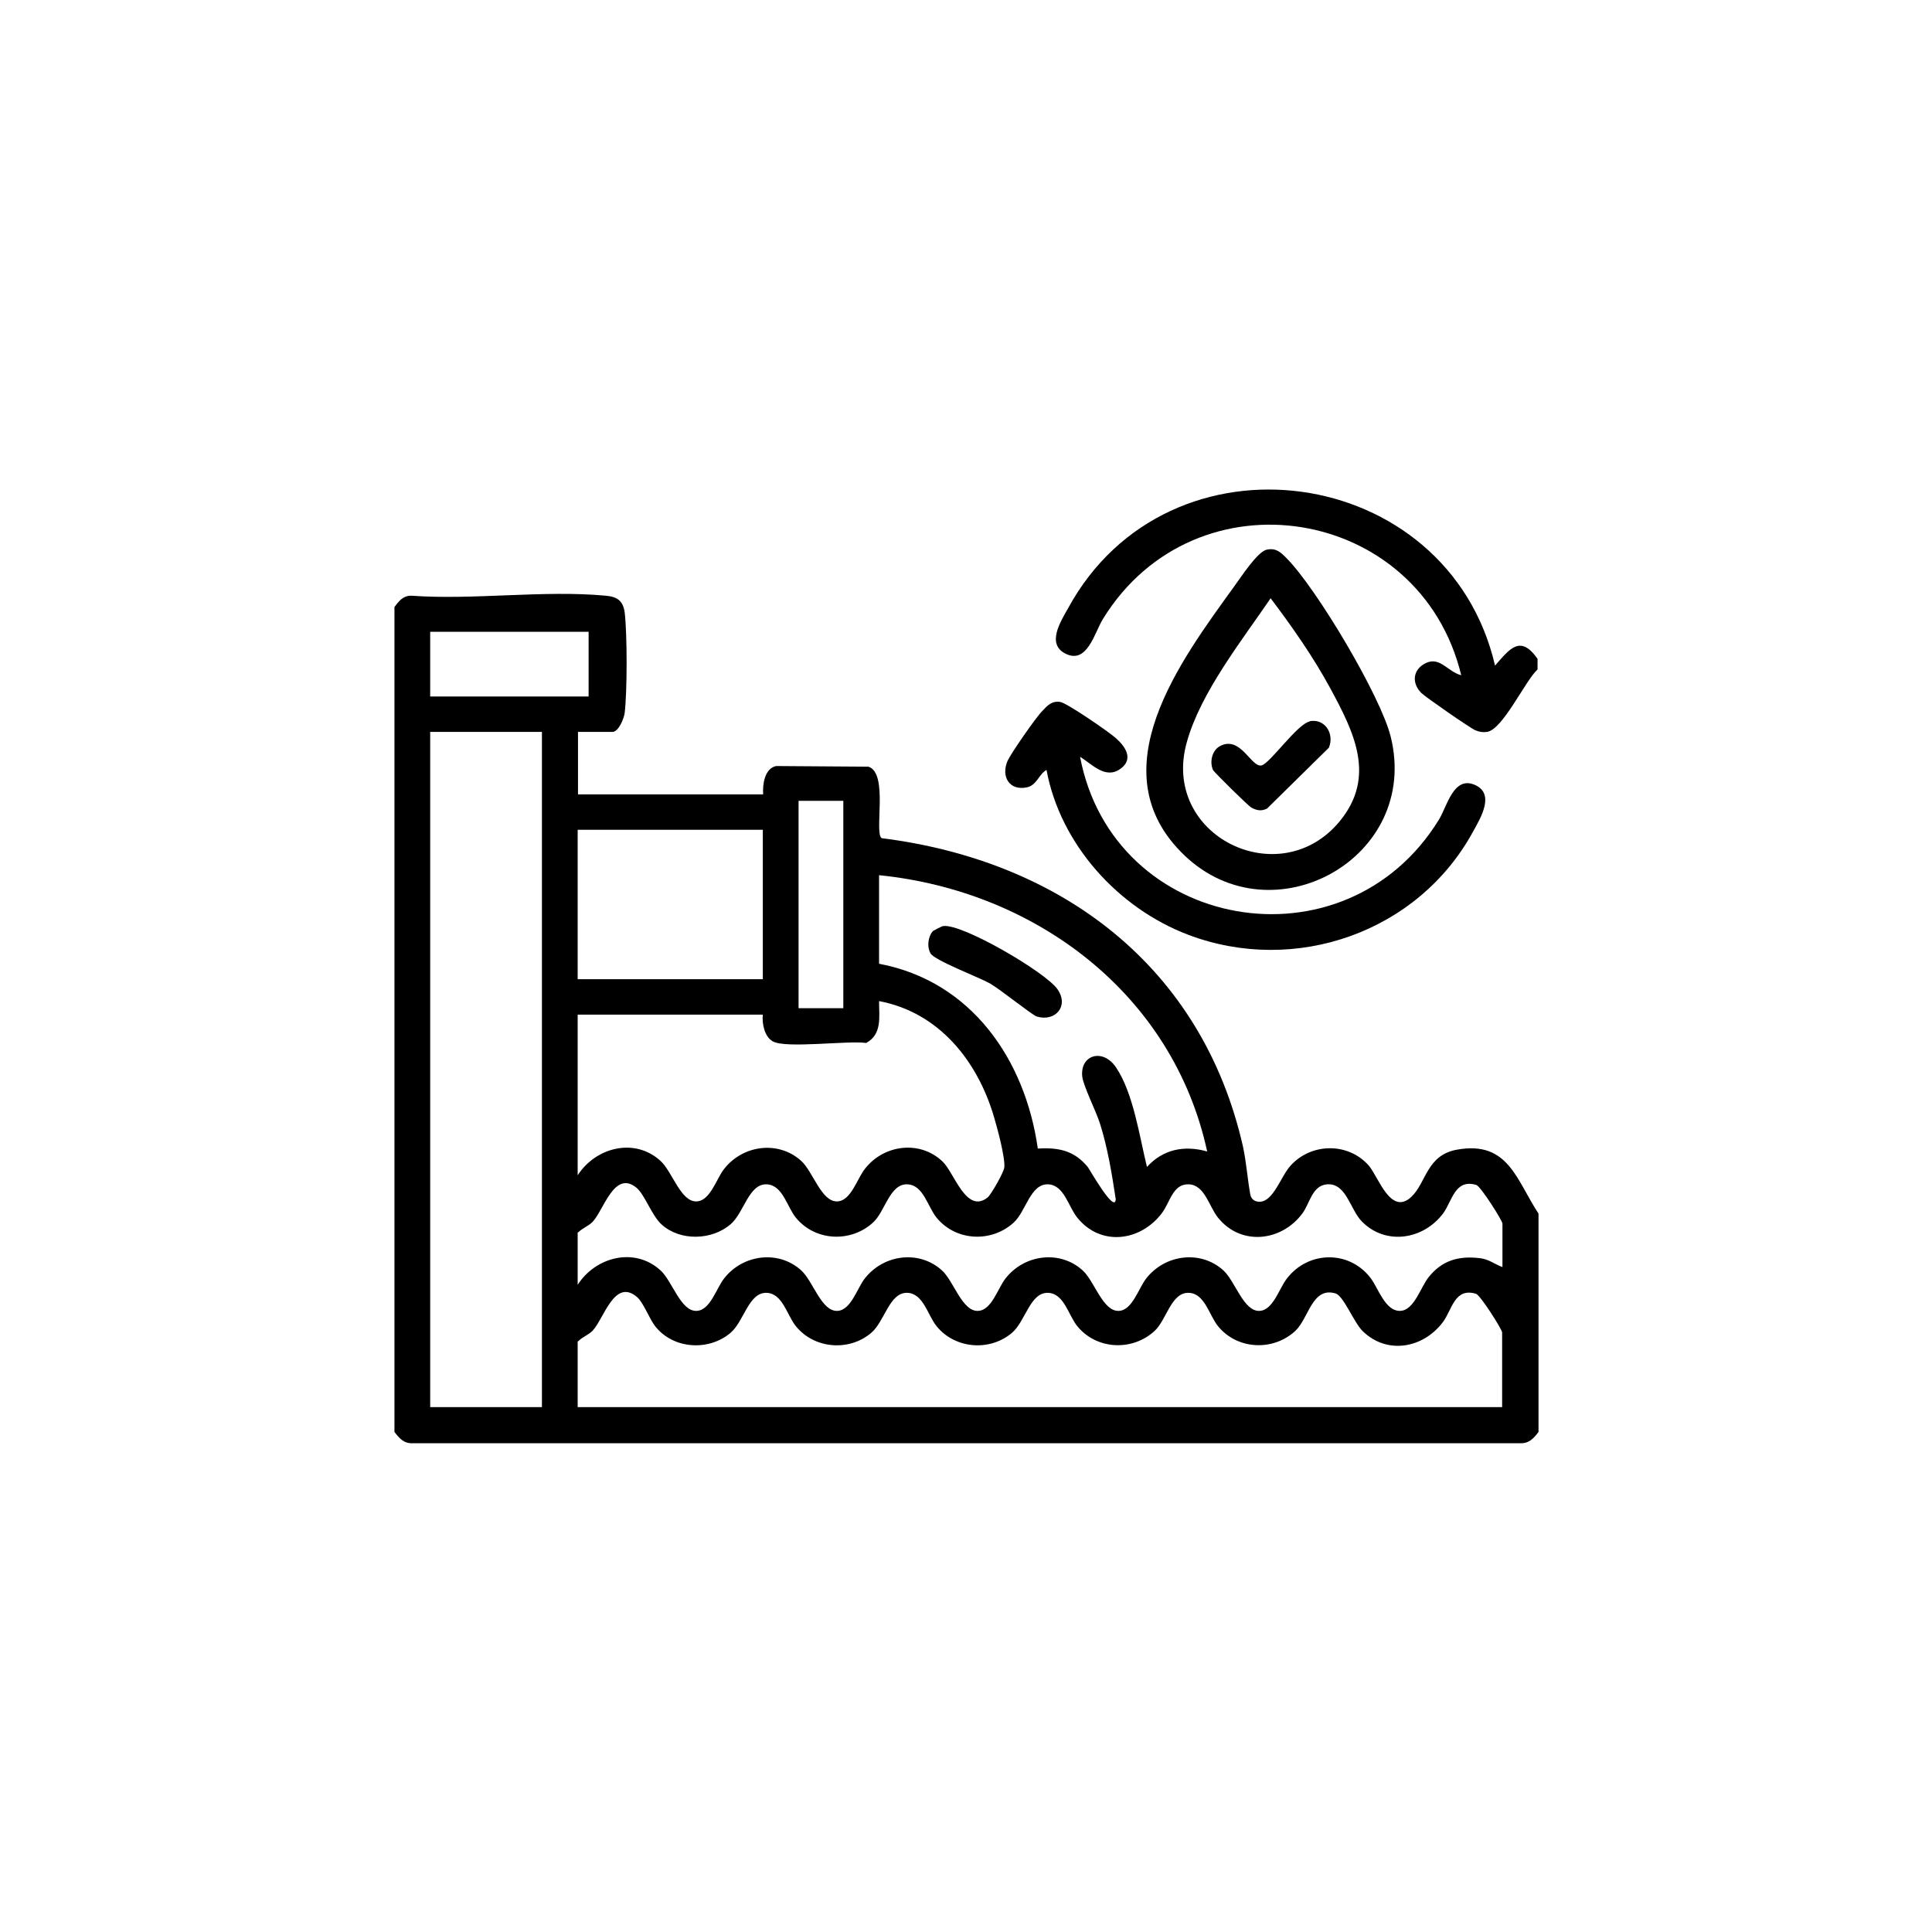 <?xml version="1.0" encoding="UTF-8"?>
<svg xmlns="http://www.w3.org/2000/svg" id="Layer_1" version="1.1" viewBox="0 0 60 60">
  <path d="M12.25,18.85c.14-.18.26-.35.52-.35,1.94.14,4.12-.18,6.04,0,.35.03.54.15.59.52.08.65.08,2.47,0,3.12-.02.17-.19.59-.38.59h-1.07v1.94h5.75c-.02-.3.04-.8.4-.88l2.87.02c.63.2.17,2.06.41,2.22,5.57.7,9.95,3.98,11.22,9.57.11.51.14,1.01.23,1.5.03.15.15.23.3.22.42-.01.66-.81.95-1.12.64-.71,1.79-.73,2.43,0,.3.35.68,1.57,1.32.97.47-.44.47-1.31,1.44-1.47,1.57-.27,1.82.94,2.51,1.99v6.78c-.15.2-.3.37-.59.35H12.84c-.29.02-.43-.14-.59-.35v-25.6ZM18.28,19.62h-4.92v2.01h4.92v-2.01ZM16.83,22.73h-3.47v20.97h3.47v-20.97ZM26.19,24.87h-1.39v6.44h1.39v-6.44ZM23.69,25.77h-5.75v4.64h5.75v-4.64ZM27.3,27.16v2.77c2.87.54,4.54,2.98,4.93,5.74.64-.04,1.13.06,1.55.57.05.06.85,1.48.87,1-.12-.79-.25-1.59-.49-2.35-.12-.38-.52-1.17-.55-1.46-.07-.67.64-.89,1.05-.28.54.8.73,2.16.96,3.09.5-.55,1.16-.68,1.87-.48-1.06-4.89-5.33-8.09-10.19-8.58ZM17.94,36.5c.56-.87,1.77-1.18,2.57-.45.37.33.63,1.29,1.13,1.26.42-.02.61-.71.85-1.01.58-.74,1.68-.89,2.39-.25.37.33.63,1.29,1.13,1.26.42-.02.61-.71.85-1.01.59-.76,1.72-.9,2.42-.22.36.35.73,1.63,1.39,1.11.11-.09.51-.79.52-.94.03-.3-.22-1.23-.32-1.56-.51-1.74-1.71-3.25-3.57-3.6,0,.49.1,1.03-.4,1.3-.58-.08-2.5.18-2.9-.05-.26-.14-.34-.56-.31-.83h-5.75v4.98ZM17.94,38.27v1.63c.56-.87,1.77-1.18,2.57-.45.37.33.63,1.29,1.13,1.26.42-.02.61-.71.85-1.01.58-.74,1.68-.89,2.39-.25.37.33.63,1.29,1.13,1.26.42-.02.61-.71.85-1.01.58-.74,1.68-.89,2.39-.25.37.33.63,1.29,1.13,1.26.42-.02.61-.71.85-1.01.58-.74,1.68-.89,2.39-.25.37.33.63,1.29,1.13,1.26.42-.02.61-.71.85-1.01.58-.74,1.68-.89,2.39-.25.37.33.63,1.29,1.13,1.26.42-.02.61-.71.85-1.01.66-.85,1.91-.88,2.58-.03.25.31.46,1.06.94,1.04.43-.02.63-.74.88-1.05.41-.51.91-.66,1.56-.59.31.03.46.18.73.28v-1.35c0-.09-.67-1.15-.81-1.2-.67-.2-.75.5-1.03.88-.61.82-1.79,1.01-2.53.25-.36-.37-.48-1.19-1.07-1.15-.47.03-.54.59-.77.9-.65.88-1.91,1.02-2.62.14-.28-.34-.41-1.02-.91-1.04s-.58.56-.84.9c-.67.88-1.9,1.03-2.62.14-.28-.34-.41-1.02-.91-1.04-.55-.02-.69.84-1.06,1.18-.69.64-1.8.59-2.4-.14-.28-.34-.41-1.02-.91-1.04-.55-.02-.69.84-1.06,1.18-.69.64-1.8.59-2.4-.14-.28-.34-.41-1.02-.91-1.04-.56-.02-.7.88-1.12,1.24-.58.5-1.56.53-2.14.01-.32-.29-.52-.93-.79-1.15-.69-.55-1.01.71-1.36,1.07-.13.13-.31.19-.44.32ZM17.94,41.66v2.04h28.71v-2.32c0-.09-.67-1.15-.81-1.2-.67-.2-.74.49-1.03.88-.61.81-1.73,1.02-2.49.28-.27-.26-.59-1.09-.84-1.17-.73-.22-.83.76-1.25,1.16-.69.64-1.8.59-2.4-.14-.28-.34-.41-1.02-.91-1.04-.55-.02-.69.84-1.06,1.18-.69.64-1.8.59-2.4-.14-.28-.34-.41-1.02-.91-1.04-.56-.02-.7.88-1.12,1.24-.69.59-1.77.5-2.34-.2-.28-.34-.41-1.02-.91-1.04-.56-.02-.7.88-1.12,1.24-.69.59-1.77.5-2.34-.2-.28-.34-.41-1.02-.91-1.04-.56-.02-.7.88-1.12,1.24-.68.58-1.78.51-2.34-.2-.19-.24-.37-.76-.59-.93-.69-.55-1.01.71-1.36,1.07-.13.13-.31.19-.44.32Z"></path>
  <path d="M47.75,20.79c-.39.36-1.08,1.87-1.57,1.94-.14.02-.23,0-.36-.05-.15-.06-1.55-1.03-1.68-1.16-.28-.28-.28-.67.07-.89.49-.3.73.23,1.17.34-1.27-5.26-8.24-6.41-11.12-1.76-.27.43-.49,1.43-1.17,1.09-.6-.3-.15-1,.08-1.41,3.12-5.73,11.8-4.51,13.26,1.78.45-.51.78-.98,1.32-.21v.35Z"></path>
  <path d="M39.34,17.07c.29-.06.43.08.61.26.93.93,2.93,4.29,3.24,5.55.93,3.76-3.66,6.3-6.4,3.69s-.11-6.07,1.54-8.36c.2-.27.72-1.08,1.01-1.14ZM39.46,18.58c-.89,1.31-2.17,2.92-2.6,4.46-.83,2.92,2.89,4.73,4.75,2.46,1.14-1.39.43-2.78-.3-4.13-.52-.96-1.19-1.92-1.85-2.79Z"></path>
  <path d="M33.54,23.49c1.02,5.44,8.23,6.72,11.15,1.96.25-.41.45-1.35,1.1-1.08s.2,1.02-.04,1.45c-1.7,3.13-5.52,4.47-8.85,3.21-2.18-.83-3.97-2.81-4.4-5.12-.24.14-.3.47-.6.54-.55.12-.82-.33-.61-.82.11-.24.88-1.35,1.08-1.55.16-.17.29-.32.56-.28.2.03,1.51.93,1.72,1.12.3.26.57.66.14.96-.46.33-.88-.15-1.25-.38Z"></path>
  <path d="M28.98,28.91s.25-.14.31-.15c.58-.09,3.18,1.43,3.55,1.96s-.07,1.02-.64.85c-.14-.04-1.14-.85-1.46-1.03-.36-.2-1.71-.71-1.84-.93-.12-.2-.08-.54.08-.7Z"></path>
  <path d="M40.66,22.4c.48-.1.79.38.61.82l-1.92,1.89c-.18.09-.32.06-.49-.03-.09-.05-1.15-1.09-1.19-1.17-.11-.25-.03-.61.22-.74.64-.34.97.68,1.29.6.27-.07,1.11-1.29,1.49-1.36Z"></path>
</svg>
